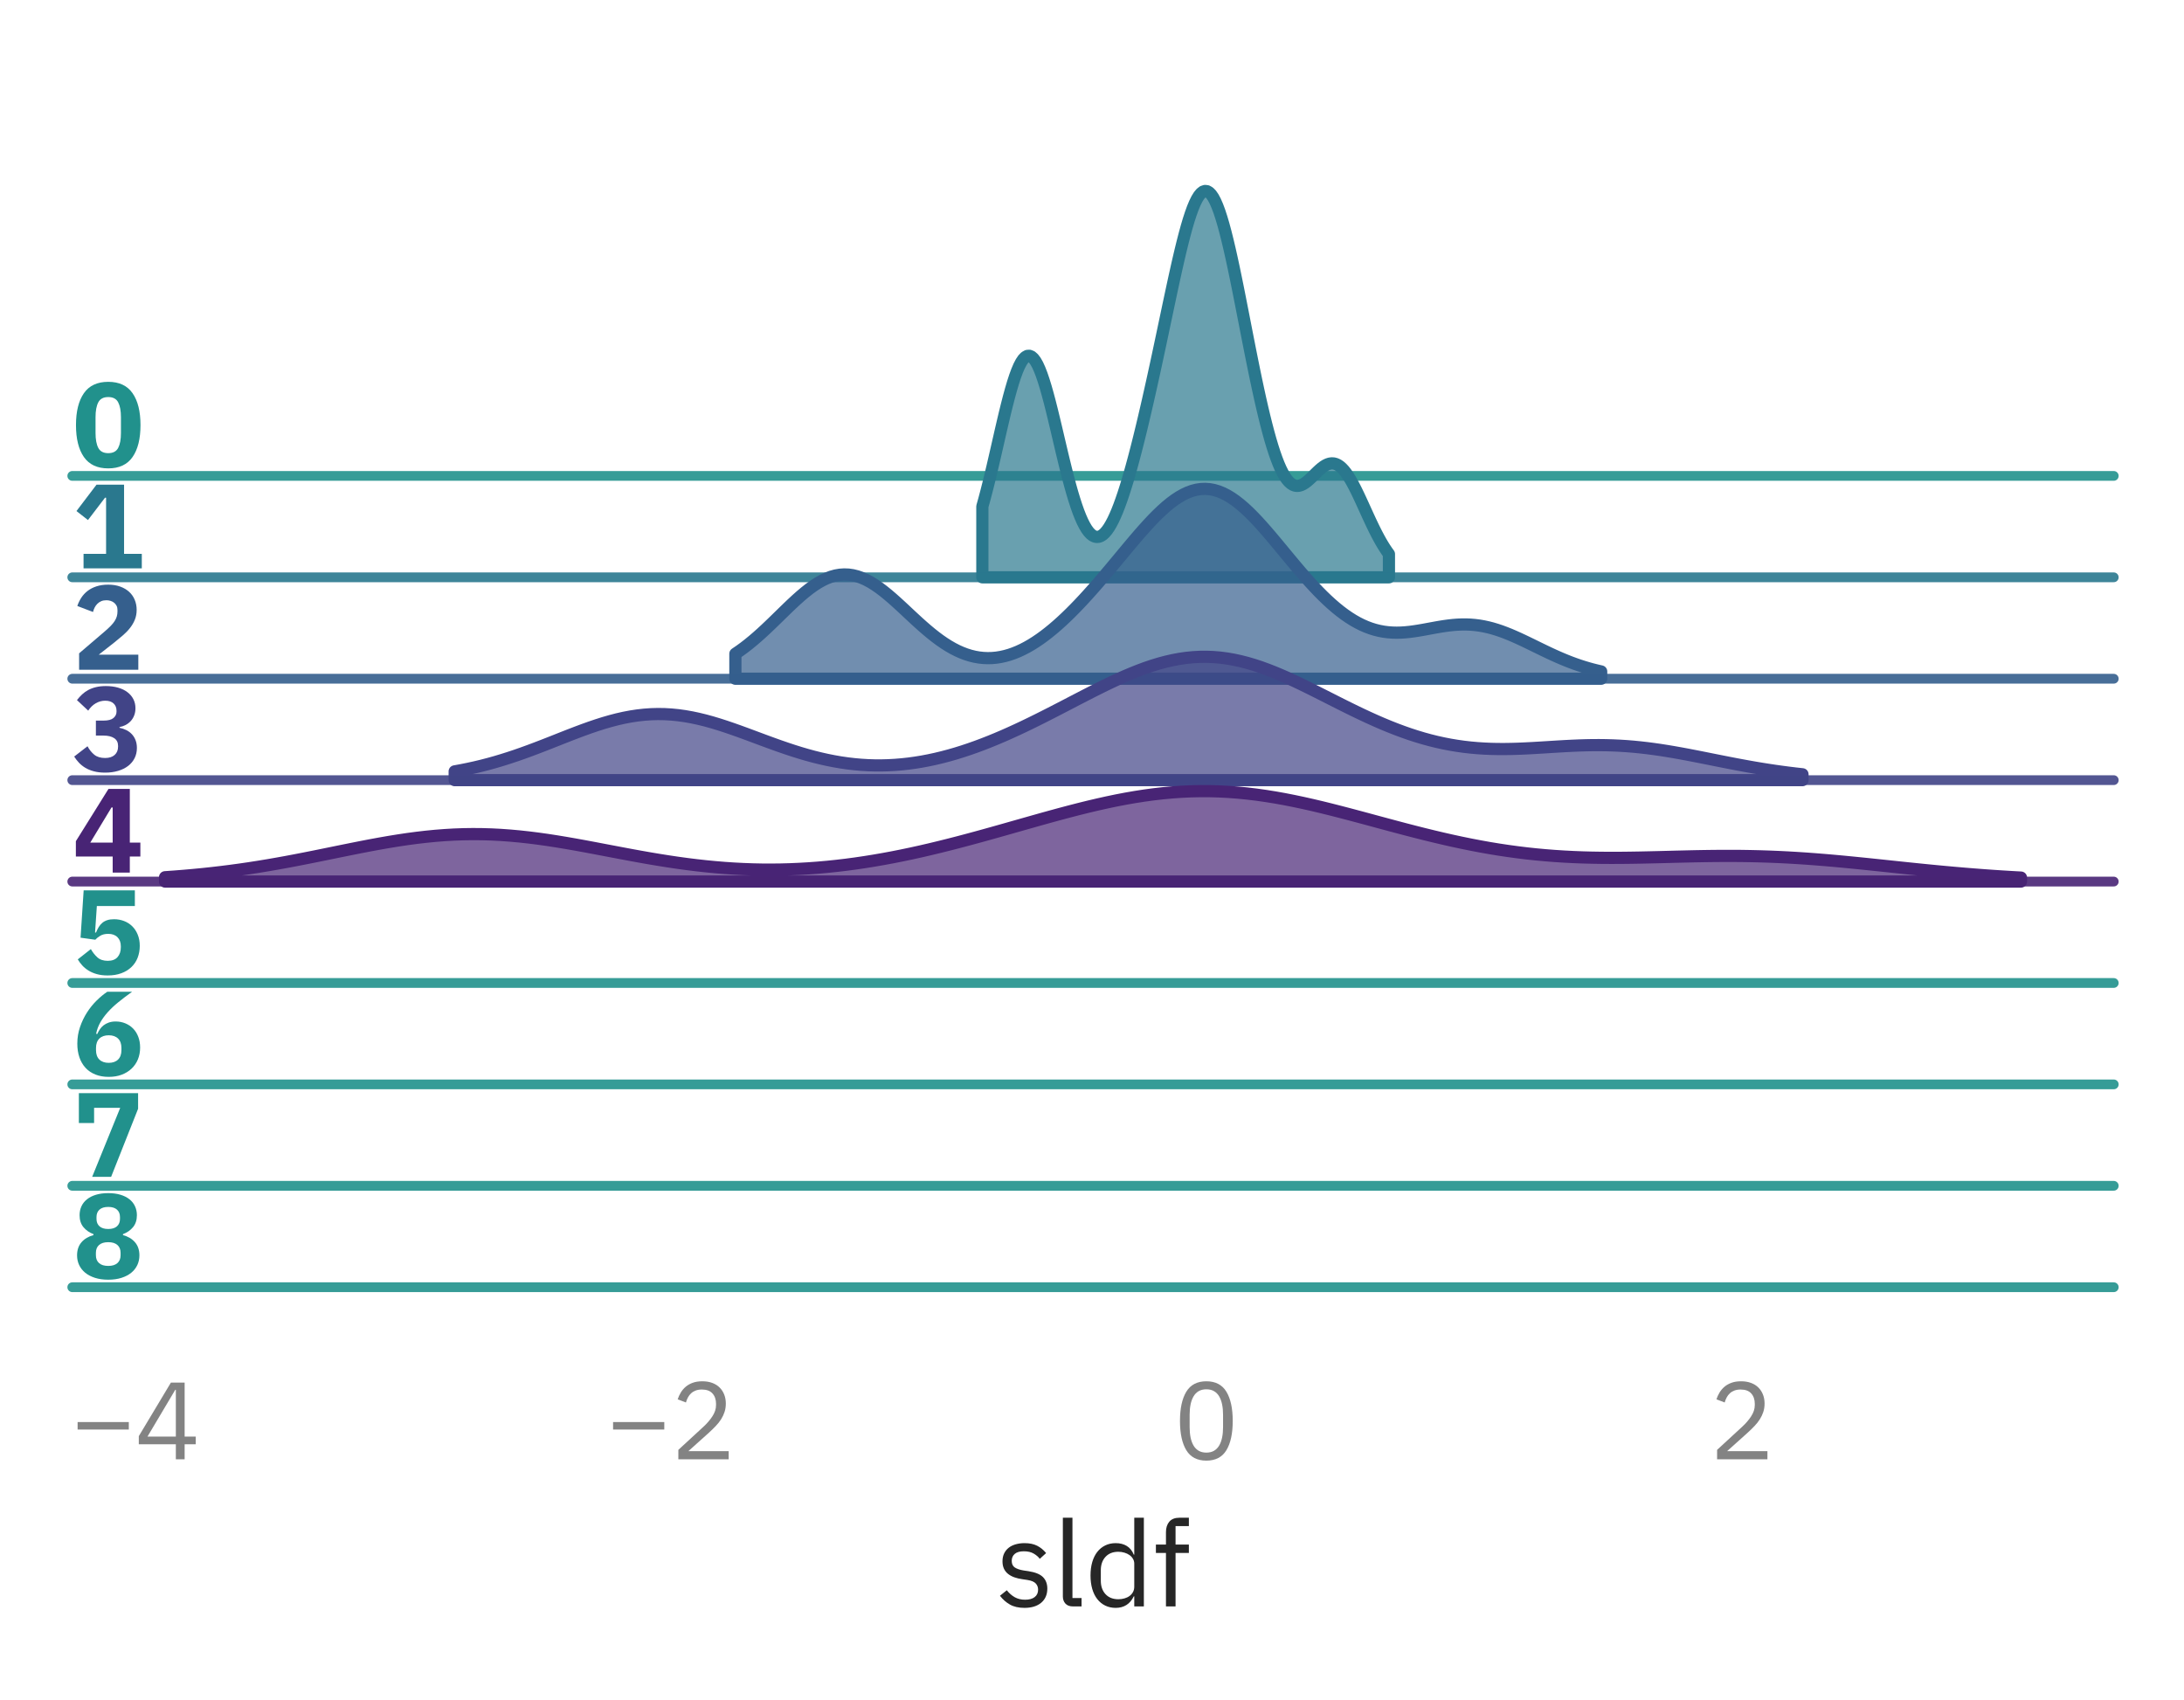 <?xml version="1.0" encoding="utf-8" standalone="no"?>
<!DOCTYPE svg PUBLIC "-//W3C//DTD SVG 1.1//EN"
  "http://www.w3.org/Graphics/SVG/1.1/DTD/svg11.dtd">
<svg xmlns:xlink="http://www.w3.org/1999/xlink" width="223.858pt" height="174.26pt" viewBox="0 0 223.858 174.26" xmlns="http://www.w3.org/2000/svg" version="1.1">
 <defs>
  <style type="text/css">*{stroke-linejoin: round; stroke-linecap: butt}</style>
 </defs>
 <g id="figure_1">
  <g id="patch_1">
   <path d="M 0 174.26 
L 223.858 174.26 
L 223.858 0 
L 0 0 
L 0 174.26 
z
" style="fill: none"/>
  </g>
  <g id="axes_1">
   <g id="patch_2">
    <path d="M 7.408 48.78 
L 216.658 48.78 
L 216.658 7.2 
L 7.408 7.2 
L 7.408 48.78 
z
" style="fill: none"/>
   </g>
   <g id="matplotlib.axis_1">
    <g id="xtick_1"/>
    <g id="xtick_2"/>
    <g id="xtick_3"/>
    <g id="xtick_4"/>
   </g>
   <g id="matplotlib.axis_2"/>
   <g id="line2d_1">
    <path d="M 7.408 48.78 
L 216.658 48.78 
" style="fill: none; stroke: #21918c; stroke-opacity: 0.9; stroke-linecap: round"/>
   </g>
   <g id="text_1">
    <!-- 0 -->
    <g style="fill: #21918c" transform="translate(7.408 47.862) scale(0.12 -0.12)">
     <defs>
      <path id="IBMPlexSans-Bold-30" d="M 1920 -77 
Q 1043 -77 620 531 
Q 198 1139 198 2234 
Q 198 3328 620 3936 
Q 1043 4544 1920 4544 
Q 2797 4544 3219 3936 
Q 3642 3328 3642 2234 
Q 3642 1139 3219 531 
Q 2797 -77 1920 -77 
z
M 1920 736 
Q 2304 736 2451 1017 
Q 2598 1299 2598 1811 
L 2598 2656 
Q 2598 3168 2451 3449 
Q 2304 3731 1920 3731 
Q 1536 3731 1389 3449 
Q 1242 3168 1242 2656 
L 1242 1811 
Q 1242 1299 1389 1017 
Q 1536 736 1920 736 
z
" transform="scale(0.016)"/>
     </defs>
     <use xlink:href="#IBMPlexSans-Bold-30"/>
    </g>
   </g>
  </g>
  <g id="axes_2">
   <g id="patch_3">
    <path d="M 7.408 59.175 
L 216.658 59.175 
L 216.658 17.595 
L 7.408 17.595 
L 7.408 59.175 
z
" style="fill: none"/>
   </g>
   <g id="matplotlib.axis_3">
    <g id="xtick_5"/>
    <g id="xtick_6"/>
    <g id="xtick_7"/>
    <g id="xtick_8"/>
   </g>
   <g id="matplotlib.axis_4"/>
   <g id="FillBetweenPolyCollection_1">
    <defs>
     <path id="m37982acb56" d="M 100.69 -122.346 
L 100.69 -115.085 
L 100.899 -115.085 
L 101.108 -115.085 
L 101.318 -115.085 
L 101.527 -115.085 
L 101.737 -115.085 
L 101.946 -115.085 
L 102.156 -115.085 
L 102.365 -115.085 
L 102.574 -115.085 
L 102.784 -115.085 
L 102.993 -115.085 
L 103.203 -115.085 
L 103.412 -115.085 
L 103.622 -115.085 
L 103.831 -115.085 
L 104.04 -115.085 
L 104.25 -115.085 
L 104.459 -115.085 
L 104.669 -115.085 
L 104.878 -115.085 
L 105.087 -115.085 
L 105.297 -115.085 
L 105.506 -115.085 
L 105.716 -115.085 
L 105.925 -115.085 
L 106.135 -115.085 
L 106.344 -115.085 
L 106.553 -115.085 
L 106.763 -115.085 
L 106.972 -115.085 
L 107.182 -115.085 
L 107.391 -115.085 
L 107.601 -115.085 
L 107.81 -115.085 
L 108.019 -115.085 
L 108.229 -115.085 
L 108.438 -115.085 
L 108.648 -115.085 
L 108.857 -115.085 
L 109.067 -115.085 
L 109.276 -115.085 
L 109.485 -115.085 
L 109.695 -115.085 
L 109.904 -115.085 
L 110.114 -115.085 
L 110.323 -115.085 
L 110.532 -115.085 
L 110.742 -115.085 
L 110.951 -115.085 
L 111.161 -115.085 
L 111.37 -115.085 
L 111.58 -115.085 
L 111.789 -115.085 
L 111.998 -115.085 
L 112.208 -115.085 
L 112.417 -115.085 
L 112.627 -115.085 
L 112.836 -115.085 
L 113.046 -115.085 
L 113.255 -115.085 
L 113.464 -115.085 
L 113.674 -115.085 
L 113.883 -115.085 
L 114.093 -115.085 
L 114.302 -115.085 
L 114.512 -115.085 
L 114.721 -115.085 
L 114.93 -115.085 
L 115.14 -115.085 
L 115.349 -115.085 
L 115.559 -115.085 
L 115.768 -115.085 
L 115.978 -115.085 
L 116.187 -115.085 
L 116.396 -115.085 
L 116.606 -115.085 
L 116.815 -115.085 
L 117.025 -115.085 
L 117.234 -115.085 
L 117.443 -115.085 
L 117.653 -115.085 
L 117.862 -115.085 
L 118.072 -115.085 
L 118.281 -115.085 
L 118.491 -115.085 
L 118.7 -115.085 
L 118.909 -115.085 
L 119.119 -115.085 
L 119.328 -115.085 
L 119.538 -115.085 
L 119.747 -115.085 
L 119.957 -115.085 
L 120.166 -115.085 
L 120.375 -115.085 
L 120.585 -115.085 
L 120.794 -115.085 
L 121.004 -115.085 
L 121.213 -115.085 
L 121.423 -115.085 
L 121.632 -115.085 
L 121.841 -115.085 
L 122.051 -115.085 
L 122.26 -115.085 
L 122.47 -115.085 
L 122.679 -115.085 
L 122.889 -115.085 
L 123.098 -115.085 
L 123.307 -115.085 
L 123.517 -115.085 
L 123.726 -115.085 
L 123.936 -115.085 
L 124.145 -115.085 
L 124.354 -115.085 
L 124.564 -115.085 
L 124.773 -115.085 
L 124.983 -115.085 
L 125.192 -115.085 
L 125.402 -115.085 
L 125.611 -115.085 
L 125.82 -115.085 
L 126.03 -115.085 
L 126.239 -115.085 
L 126.449 -115.085 
L 126.658 -115.085 
L 126.868 -115.085 
L 127.077 -115.085 
L 127.286 -115.085 
L 127.496 -115.085 
L 127.705 -115.085 
L 127.915 -115.085 
L 128.124 -115.085 
L 128.334 -115.085 
L 128.543 -115.085 
L 128.752 -115.085 
L 128.962 -115.085 
L 129.171 -115.085 
L 129.381 -115.085 
L 129.59 -115.085 
L 129.8 -115.085 
L 130.009 -115.085 
L 130.218 -115.085 
L 130.428 -115.085 
L 130.637 -115.085 
L 130.847 -115.085 
L 131.056 -115.085 
L 131.265 -115.085 
L 131.475 -115.085 
L 131.684 -115.085 
L 131.894 -115.085 
L 132.103 -115.085 
L 132.313 -115.085 
L 132.522 -115.085 
L 132.731 -115.085 
L 132.941 -115.085 
L 133.15 -115.085 
L 133.36 -115.085 
L 133.569 -115.085 
L 133.779 -115.085 
L 133.988 -115.085 
L 134.197 -115.085 
L 134.407 -115.085 
L 134.616 -115.085 
L 134.826 -115.085 
L 135.035 -115.085 
L 135.245 -115.085 
L 135.454 -115.085 
L 135.663 -115.085 
L 135.873 -115.085 
L 136.082 -115.085 
L 136.292 -115.085 
L 136.501 -115.085 
L 136.71 -115.085 
L 136.92 -115.085 
L 137.129 -115.085 
L 137.339 -115.085 
L 137.548 -115.085 
L 137.758 -115.085 
L 137.967 -115.085 
L 138.176 -115.085 
L 138.386 -115.085 
L 138.595 -115.085 
L 138.805 -115.085 
L 139.014 -115.085 
L 139.224 -115.085 
L 139.433 -115.085 
L 139.642 -115.085 
L 139.852 -115.085 
L 140.061 -115.085 
L 140.271 -115.085 
L 140.48 -115.085 
L 140.69 -115.085 
L 140.899 -115.085 
L 141.108 -115.085 
L 141.318 -115.085 
L 141.527 -115.085 
L 141.737 -115.085 
L 141.946 -115.085 
L 142.156 -115.085 
L 142.365 -115.085 
L 142.365 -117.469 
L 142.365 -117.469 
L 142.156 -117.759 
L 141.946 -118.072 
L 141.737 -118.406 
L 141.527 -118.763 
L 141.318 -119.14 
L 141.108 -119.536 
L 140.899 -119.95 
L 140.69 -120.378 
L 140.48 -120.82 
L 140.271 -121.272 
L 140.061 -121.73 
L 139.852 -122.191 
L 139.642 -122.651 
L 139.433 -123.106 
L 139.224 -123.552 
L 139.014 -123.984 
L 138.805 -124.398 
L 138.595 -124.789 
L 138.386 -125.155 
L 138.176 -125.489 
L 137.967 -125.79 
L 137.758 -126.054 
L 137.548 -126.279 
L 137.339 -126.462 
L 137.129 -126.603 
L 136.92 -126.7 
L 136.71 -126.755 
L 136.501 -126.767 
L 136.292 -126.74 
L 136.082 -126.674 
L 135.873 -126.574 
L 135.663 -126.443 
L 135.454 -126.286 
L 135.245 -126.107 
L 135.035 -125.913 
L 134.826 -125.71 
L 134.616 -125.502 
L 134.407 -125.297 
L 134.197 -125.101 
L 133.988 -124.921 
L 133.779 -124.762 
L 133.569 -124.631 
L 133.36 -124.532 
L 133.15 -124.472 
L 132.941 -124.454 
L 132.731 -124.483 
L 132.522 -124.563 
L 132.313 -124.697 
L 132.103 -124.886 
L 131.894 -125.132 
L 131.684 -125.437 
L 131.475 -125.801 
L 131.265 -126.225 
L 131.056 -126.706 
L 130.847 -127.245 
L 130.637 -127.84 
L 130.428 -128.489 
L 130.218 -129.19 
L 130.009 -129.941 
L 129.8 -130.738 
L 129.59 -131.579 
L 129.381 -132.46 
L 129.171 -133.379 
L 128.962 -134.332 
L 128.752 -135.314 
L 128.543 -136.323 
L 128.334 -137.354 
L 128.124 -138.402 
L 127.915 -139.464 
L 127.705 -140.534 
L 127.496 -141.608 
L 127.286 -142.68 
L 127.077 -143.745 
L 126.868 -144.796 
L 126.658 -145.827 
L 126.449 -146.833 
L 126.239 -147.806 
L 126.03 -148.739 
L 125.82 -149.627 
L 125.611 -150.462 
L 125.402 -151.238 
L 125.192 -151.949 
L 124.983 -152.588 
L 124.773 -153.15 
L 124.564 -153.63 
L 124.354 -154.025 
L 124.145 -154.329 
L 123.936 -154.542 
L 123.726 -154.661 
L 123.517 -154.685 
L 123.307 -154.615 
L 123.098 -154.452 
L 122.889 -154.199 
L 122.679 -153.857 
L 122.47 -153.432 
L 122.26 -152.928 
L 122.051 -152.35 
L 121.841 -151.704 
L 121.632 -150.996 
L 121.423 -150.232 
L 121.213 -149.419 
L 121.004 -148.564 
L 120.794 -147.673 
L 120.585 -146.751 
L 120.375 -145.806 
L 120.166 -144.842 
L 119.957 -143.865 
L 119.747 -142.878 
L 119.538 -141.886 
L 119.328 -140.893 
L 119.119 -139.901 
L 118.909 -138.913 
L 118.7 -137.931 
L 118.491 -136.957 
L 118.281 -135.994 
L 118.072 -135.041 
L 117.862 -134.101 
L 117.653 -133.174 
L 117.443 -132.262 
L 117.234 -131.366 
L 117.025 -130.488 
L 116.815 -129.627 
L 116.606 -128.787 
L 116.396 -127.968 
L 116.187 -127.172 
L 115.978 -126.402 
L 115.768 -125.658 
L 115.559 -124.944 
L 115.349 -124.261 
L 115.14 -123.611 
L 114.93 -122.998 
L 114.721 -122.422 
L 114.512 -121.887 
L 114.302 -121.395 
L 114.093 -120.947 
L 113.883 -120.547 
L 113.674 -120.195 
L 113.464 -119.895 
L 113.255 -119.648 
L 113.046 -119.455 
L 112.836 -119.319 
L 112.627 -119.24 
L 112.417 -119.221 
L 112.208 -119.263 
L 111.998 -119.365 
L 111.789 -119.53 
L 111.58 -119.757 
L 111.37 -120.047 
L 111.161 -120.4 
L 110.951 -120.814 
L 110.742 -121.289 
L 110.532 -121.824 
L 110.323 -122.415 
L 110.114 -123.06 
L 109.904 -123.755 
L 109.695 -124.497 
L 109.485 -125.281 
L 109.276 -126.1 
L 109.067 -126.949 
L 108.857 -127.82 
L 108.648 -128.706 
L 108.438 -129.599 
L 108.229 -130.489 
L 108.019 -131.368 
L 107.81 -132.227 
L 107.601 -133.055 
L 107.391 -133.843 
L 107.182 -134.583 
L 106.972 -135.264 
L 106.763 -135.879 
L 106.553 -136.419 
L 106.344 -136.878 
L 106.135 -137.249 
L 105.925 -137.527 
L 105.716 -137.71 
L 105.506 -137.793 
L 105.297 -137.777 
L 105.087 -137.66 
L 104.878 -137.445 
L 104.669 -137.134 
L 104.459 -136.732 
L 104.25 -136.242 
L 104.04 -135.672 
L 103.831 -135.029 
L 103.622 -134.32 
L 103.412 -133.554 
L 103.203 -132.74 
L 102.993 -131.887 
L 102.784 -131.004 
L 102.574 -130.101 
L 102.365 -129.185 
L 102.156 -128.267 
L 101.946 -127.354 
L 101.737 -126.453 
L 101.527 -125.571 
L 101.318 -124.715 
L 101.108 -123.889 
L 100.899 -123.098 
L 100.69 -122.346 
z
" style="stroke: #2a788e; stroke-width: 1.25"/>
    </defs>
    <g>
     <use xlink:href="#m37982acb56" x="0" y="174.26" style="fill: #2a788e; fill-opacity: 0.7; stroke: #2a788e; stroke-width: 1.25"/>
    </g>
   </g>
   <g id="line2d_2">
    <path d="M 7.408 59.175 
L 216.658 59.175 
" style="fill: none; stroke: #2a788e; stroke-opacity: 0.9; stroke-linecap: round"/>
   </g>
   <g id="text_2">
    <!-- 1 -->
    <g style="fill: #2a788e" transform="translate(7.408 58.257) scale(0.12 -0.12)">
     <defs>
      <path id="IBMPlexSans-Bold-31" d="M 602 0 
L 602 774 
L 1805 774 
L 1805 3770 
L 1747 3770 
L 838 2579 
L 224 3059 
L 1293 4467 
L 2765 4467 
L 2765 774 
L 3712 774 
L 3712 0 
L 602 0 
z
" transform="scale(0.016)"/>
     </defs>
     <use xlink:href="#IBMPlexSans-Bold-31"/>
    </g>
   </g>
  </g>
  <g id="axes_3">
   <g id="patch_4">
    <path d="M 7.408 69.57 
L 216.658 69.57 
L 216.658 27.99 
L 7.408 27.99 
L 7.408 69.57 
z
" style="fill: none"/>
   </g>
   <g id="matplotlib.axis_5">
    <g id="xtick_9"/>
    <g id="xtick_10"/>
    <g id="xtick_11"/>
    <g id="xtick_12"/>
   </g>
   <g id="matplotlib.axis_6"/>
   <g id="FillBetweenPolyCollection_2">
    <defs>
     <path id="mbaa573dc39" d="M 75.376 -107.25 
L 75.376 -104.69 
L 75.822 -104.69 
L 76.267 -104.69 
L 76.713 -104.69 
L 77.159 -104.69 
L 77.605 -104.69 
L 78.051 -104.69 
L 78.497 -104.69 
L 78.943 -104.69 
L 79.389 -104.69 
L 79.835 -104.69 
L 80.281 -104.69 
L 80.727 -104.69 
L 81.173 -104.69 
L 81.619 -104.69 
L 82.065 -104.69 
L 82.511 -104.69 
L 82.957 -104.69 
L 83.403 -104.69 
L 83.849 -104.69 
L 84.295 -104.69 
L 84.74 -104.69 
L 85.186 -104.69 
L 85.632 -104.69 
L 86.078 -104.69 
L 86.524 -104.69 
L 86.97 -104.69 
L 87.416 -104.69 
L 87.862 -104.69 
L 88.308 -104.69 
L 88.754 -104.69 
L 89.2 -104.69 
L 89.646 -104.69 
L 90.092 -104.69 
L 90.538 -104.69 
L 90.984 -104.69 
L 91.43 -104.69 
L 91.876 -104.69 
L 92.322 -104.69 
L 92.768 -104.69 
L 93.213 -104.69 
L 93.659 -104.69 
L 94.105 -104.69 
L 94.551 -104.69 
L 94.997 -104.69 
L 95.443 -104.69 
L 95.889 -104.69 
L 96.335 -104.69 
L 96.781 -104.69 
L 97.227 -104.69 
L 97.673 -104.69 
L 98.119 -104.69 
L 98.565 -104.69 
L 99.011 -104.69 
L 99.457 -104.69 
L 99.903 -104.69 
L 100.349 -104.69 
L 100.795 -104.69 
L 101.24 -104.69 
L 101.686 -104.69 
L 102.132 -104.69 
L 102.578 -104.69 
L 103.024 -104.69 
L 103.47 -104.69 
L 103.916 -104.69 
L 104.362 -104.69 
L 104.808 -104.69 
L 105.254 -104.69 
L 105.7 -104.69 
L 106.146 -104.69 
L 106.592 -104.69 
L 107.038 -104.69 
L 107.484 -104.69 
L 107.93 -104.69 
L 108.376 -104.69 
L 108.822 -104.69 
L 109.268 -104.69 
L 109.713 -104.69 
L 110.159 -104.69 
L 110.605 -104.69 
L 111.051 -104.69 
L 111.497 -104.69 
L 111.943 -104.69 
L 112.389 -104.69 
L 112.835 -104.69 
L 113.281 -104.69 
L 113.727 -104.69 
L 114.173 -104.69 
L 114.619 -104.69 
L 115.065 -104.69 
L 115.511 -104.69 
L 115.957 -104.69 
L 116.403 -104.69 
L 116.849 -104.69 
L 117.295 -104.69 
L 117.741 -104.69 
L 118.186 -104.69 
L 118.632 -104.69 
L 119.078 -104.69 
L 119.524 -104.69 
L 119.97 -104.69 
L 120.416 -104.69 
L 120.862 -104.69 
L 121.308 -104.69 
L 121.754 -104.69 
L 122.2 -104.69 
L 122.646 -104.69 
L 123.092 -104.69 
L 123.538 -104.69 
L 123.984 -104.69 
L 124.43 -104.69 
L 124.876 -104.69 
L 125.322 -104.69 
L 125.768 -104.69 
L 126.214 -104.69 
L 126.659 -104.69 
L 127.105 -104.69 
L 127.551 -104.69 
L 127.997 -104.69 
L 128.443 -104.69 
L 128.889 -104.69 
L 129.335 -104.69 
L 129.781 -104.69 
L 130.227 -104.69 
L 130.673 -104.69 
L 131.119 -104.69 
L 131.565 -104.69 
L 132.011 -104.69 
L 132.457 -104.69 
L 132.903 -104.69 
L 133.349 -104.69 
L 133.795 -104.69 
L 134.241 -104.69 
L 134.687 -104.69 
L 135.132 -104.69 
L 135.578 -104.69 
L 136.024 -104.69 
L 136.47 -104.69 
L 136.916 -104.69 
L 137.362 -104.69 
L 137.808 -104.69 
L 138.254 -104.69 
L 138.7 -104.69 
L 139.146 -104.69 
L 139.592 -104.69 
L 140.038 -104.69 
L 140.484 -104.69 
L 140.93 -104.69 
L 141.376 -104.69 
L 141.822 -104.69 
L 142.268 -104.69 
L 142.714 -104.69 
L 143.16 -104.69 
L 143.605 -104.69 
L 144.051 -104.69 
L 144.497 -104.69 
L 144.943 -104.69 
L 145.389 -104.69 
L 145.835 -104.69 
L 146.281 -104.69 
L 146.727 -104.69 
L 147.173 -104.69 
L 147.619 -104.69 
L 148.065 -104.69 
L 148.511 -104.69 
L 148.957 -104.69 
L 149.403 -104.69 
L 149.849 -104.69 
L 150.295 -104.69 
L 150.741 -104.69 
L 151.187 -104.69 
L 151.632 -104.69 
L 152.078 -104.69 
L 152.524 -104.69 
L 152.97 -104.69 
L 153.416 -104.69 
L 153.862 -104.69 
L 154.308 -104.69 
L 154.754 -104.69 
L 155.2 -104.69 
L 155.646 -104.69 
L 156.092 -104.69 
L 156.538 -104.69 
L 156.984 -104.69 
L 157.43 -104.69 
L 157.876 -104.69 
L 158.322 -104.69 
L 158.768 -104.69 
L 159.214 -104.69 
L 159.66 -104.69 
L 160.105 -104.69 
L 160.551 -104.69 
L 160.997 -104.69 
L 161.443 -104.69 
L 161.889 -104.69 
L 162.335 -104.69 
L 162.781 -104.69 
L 163.227 -104.69 
L 163.673 -104.69 
L 164.119 -104.69 
L 164.119 -105.436 
L 164.119 -105.436 
L 163.673 -105.539 
L 163.227 -105.651 
L 162.781 -105.774 
L 162.335 -105.908 
L 161.889 -106.051 
L 161.443 -106.206 
L 160.997 -106.37 
L 160.551 -106.545 
L 160.105 -106.729 
L 159.66 -106.921 
L 159.214 -107.121 
L 158.768 -107.328 
L 158.322 -107.54 
L 157.876 -107.756 
L 157.43 -107.974 
L 156.984 -108.192 
L 156.538 -108.409 
L 156.092 -108.622 
L 155.646 -108.829 
L 155.2 -109.029 
L 154.754 -109.22 
L 154.308 -109.398 
L 153.862 -109.564 
L 153.416 -109.714 
L 152.97 -109.848 
L 152.524 -109.963 
L 152.078 -110.06 
L 151.632 -110.138 
L 151.187 -110.195 
L 150.741 -110.233 
L 150.295 -110.252 
L 149.849 -110.251 
L 149.403 -110.233 
L 148.957 -110.2 
L 148.511 -110.151 
L 148.065 -110.091 
L 147.619 -110.021 
L 147.173 -109.944 
L 146.727 -109.862 
L 146.281 -109.78 
L 145.835 -109.698 
L 145.389 -109.622 
L 144.943 -109.553 
L 144.497 -109.494 
L 144.051 -109.449 
L 143.605 -109.42 
L 143.16 -109.41 
L 142.714 -109.421 
L 142.268 -109.454 
L 141.822 -109.512 
L 141.376 -109.596 
L 140.93 -109.707 
L 140.484 -109.846 
L 140.038 -110.013 
L 139.592 -110.209 
L 139.146 -110.434 
L 138.7 -110.687 
L 138.254 -110.969 
L 137.808 -111.277 
L 137.362 -111.612 
L 136.916 -111.973 
L 136.47 -112.358 
L 136.024 -112.766 
L 135.578 -113.196 
L 135.132 -113.646 
L 134.687 -114.115 
L 134.241 -114.6 
L 133.795 -115.1 
L 133.349 -115.612 
L 132.903 -116.135 
L 132.457 -116.667 
L 132.011 -117.203 
L 131.565 -117.743 
L 131.119 -118.282 
L 130.673 -118.818 
L 130.227 -119.348 
L 129.781 -119.867 
L 129.335 -120.373 
L 128.889 -120.862 
L 128.443 -121.331 
L 127.997 -121.774 
L 127.551 -122.19 
L 127.105 -122.573 
L 126.659 -122.922 
L 126.214 -123.232 
L 125.768 -123.501 
L 125.322 -123.726 
L 124.876 -123.905 
L 124.43 -124.036 
L 123.984 -124.119 
L 123.538 -124.152 
L 123.092 -124.135 
L 122.646 -124.068 
L 122.2 -123.953 
L 121.754 -123.79 
L 121.308 -123.581 
L 120.862 -123.329 
L 120.416 -123.037 
L 119.97 -122.706 
L 119.524 -122.34 
L 119.078 -121.942 
L 118.632 -121.516 
L 118.186 -121.065 
L 117.741 -120.593 
L 117.295 -120.102 
L 116.849 -119.597 
L 116.403 -119.08 
L 115.957 -118.554 
L 115.511 -118.021 
L 115.065 -117.485 
L 114.619 -116.948 
L 114.173 -116.412 
L 113.727 -115.878 
L 113.281 -115.349 
L 112.835 -114.825 
L 112.389 -114.309 
L 111.943 -113.801 
L 111.497 -113.303 
L 111.051 -112.816 
L 110.605 -112.34 
L 110.159 -111.878 
L 109.713 -111.429 
L 109.268 -110.996 
L 108.822 -110.578 
L 108.376 -110.177 
L 107.93 -109.794 
L 107.484 -109.43 
L 107.038 -109.085 
L 106.592 -108.761 
L 106.146 -108.459 
L 105.7 -108.179 
L 105.254 -107.923 
L 104.808 -107.691 
L 104.362 -107.484 
L 103.916 -107.303 
L 103.47 -107.148 
L 103.024 -107.022 
L 102.578 -106.923 
L 102.132 -106.852 
L 101.686 -106.811 
L 101.24 -106.8 
L 100.795 -106.818 
L 100.349 -106.867 
L 99.903 -106.946 
L 99.457 -107.055 
L 99.011 -107.195 
L 98.565 -107.365 
L 98.119 -107.564 
L 97.673 -107.792 
L 97.227 -108.048 
L 96.781 -108.331 
L 96.335 -108.638 
L 95.889 -108.97 
L 95.443 -109.322 
L 94.997 -109.694 
L 94.551 -110.081 
L 94.105 -110.481 
L 93.659 -110.891 
L 93.213 -111.306 
L 92.768 -111.724 
L 92.322 -112.138 
L 91.876 -112.546 
L 91.43 -112.943 
L 90.984 -113.323 
L 90.538 -113.684 
L 90.092 -114.019 
L 89.646 -114.326 
L 89.2 -114.6 
L 88.754 -114.837 
L 88.308 -115.034 
L 87.862 -115.189 
L 87.416 -115.3 
L 86.97 -115.364 
L 86.524 -115.38 
L 86.078 -115.35 
L 85.632 -115.272 
L 85.186 -115.147 
L 84.74 -114.978 
L 84.295 -114.766 
L 83.849 -114.514 
L 83.403 -114.225 
L 82.957 -113.903 
L 82.511 -113.551 
L 82.065 -113.175 
L 81.619 -112.778 
L 81.173 -112.364 
L 80.727 -111.938 
L 80.281 -111.505 
L 79.835 -111.069 
L 79.389 -110.634 
L 78.943 -110.203 
L 78.497 -109.779 
L 78.051 -109.367 
L 77.605 -108.969 
L 77.159 -108.587 
L 76.713 -108.222 
L 76.267 -107.877 
L 75.822 -107.553 
L 75.376 -107.25 
z
" style="stroke: #355f8d; stroke-width: 1.25"/>
    </defs>
    <g>
     <use xlink:href="#mbaa573dc39" x="0" y="174.26" style="fill: #355f8d; fill-opacity: 0.7; stroke: #355f8d; stroke-width: 1.25"/>
    </g>
   </g>
   <g id="line2d_3">
    <path d="M 7.408 69.57 
L 216.658 69.57 
" style="fill: none; stroke: #355f8d; stroke-opacity: 0.9; stroke-linecap: round"/>
   </g>
   <g id="text_3">
    <!-- 2 -->
    <g style="fill: #355f8d" transform="translate(7.408 68.652) scale(0.12 -0.12)">
     <defs>
      <path id="IBMPlexSans-Bold-32" d="M 3526 0 
L 365 0 
L 365 877 
L 1741 2054 
Q 1926 2214 2054 2345 
Q 2182 2477 2262 2601 
Q 2342 2726 2377 2848 
Q 2413 2970 2413 3110 
L 2413 3200 
Q 2413 3328 2361 3424 
Q 2310 3520 2227 3584 
Q 2144 3648 2038 3680 
Q 1933 3712 1824 3712 
Q 1664 3712 1545 3661 
Q 1427 3610 1340 3523 
Q 1254 3437 1196 3325 
Q 1139 3213 1107 3085 
L 269 3405 
Q 346 3635 480 3843 
Q 614 4051 816 4208 
Q 1018 4365 1293 4454 
Q 1568 4544 1914 4544 
Q 2278 4544 2560 4441 
Q 2842 4339 3037 4160 
Q 3232 3981 3334 3734 
Q 3437 3488 3437 3200 
Q 3437 2912 3341 2675 
Q 3245 2438 3081 2230 
Q 2918 2022 2700 1836 
Q 2483 1651 2246 1459 
L 1414 806 
L 3526 806 
L 3526 0 
z
" transform="scale(0.016)"/>
     </defs>
     <use xlink:href="#IBMPlexSans-Bold-32"/>
    </g>
   </g>
  </g>
  <g id="axes_4">
   <g id="patch_5">
    <path d="M 7.408 79.965 
L 216.658 79.965 
L 216.658 38.385 
L 7.408 38.385 
L 7.408 79.965 
z
" style="fill: none"/>
   </g>
   <g id="matplotlib.axis_7">
    <g id="xtick_13"/>
    <g id="xtick_14"/>
    <g id="xtick_15"/>
    <g id="xtick_16"/>
   </g>
   <g id="matplotlib.axis_8"/>
   <g id="FillBetweenPolyCollection_3">
    <defs>
     <path id="m7a23760d44" d="M 46.605 -95.193 
L 46.605 -94.295 
L 47.299 -94.295 
L 47.993 -94.295 
L 48.688 -94.295 
L 49.382 -94.295 
L 50.076 -94.295 
L 50.77 -94.295 
L 51.464 -94.295 
L 52.159 -94.295 
L 52.853 -94.295 
L 53.547 -94.295 
L 54.241 -94.295 
L 54.935 -94.295 
L 55.63 -94.295 
L 56.324 -94.295 
L 57.018 -94.295 
L 57.712 -94.295 
L 58.406 -94.295 
L 59.101 -94.295 
L 59.795 -94.295 
L 60.489 -94.295 
L 61.183 -94.295 
L 61.878 -94.295 
L 62.572 -94.295 
L 63.266 -94.295 
L 63.96 -94.295 
L 64.654 -94.295 
L 65.349 -94.295 
L 66.043 -94.295 
L 66.737 -94.295 
L 67.431 -94.295 
L 68.125 -94.295 
L 68.82 -94.295 
L 69.514 -94.295 
L 70.208 -94.295 
L 70.902 -94.295 
L 71.596 -94.295 
L 72.291 -94.295 
L 72.985 -94.295 
L 73.679 -94.295 
L 74.373 -94.295 
L 75.067 -94.295 
L 75.762 -94.295 
L 76.456 -94.295 
L 77.15 -94.295 
L 77.844 -94.295 
L 78.538 -94.295 
L 79.233 -94.295 
L 79.927 -94.295 
L 80.621 -94.295 
L 81.315 -94.295 
L 82.01 -94.295 
L 82.704 -94.295 
L 83.398 -94.295 
L 84.092 -94.295 
L 84.786 -94.295 
L 85.481 -94.295 
L 86.175 -94.295 
L 86.869 -94.295 
L 87.563 -94.295 
L 88.257 -94.295 
L 88.952 -94.295 
L 89.646 -94.295 
L 90.34 -94.295 
L 91.034 -94.295 
L 91.728 -94.295 
L 92.423 -94.295 
L 93.117 -94.295 
L 93.811 -94.295 
L 94.505 -94.295 
L 95.199 -94.295 
L 95.894 -94.295 
L 96.588 -94.295 
L 97.282 -94.295 
L 97.976 -94.295 
L 98.671 -94.295 
L 99.365 -94.295 
L 100.059 -94.295 
L 100.753 -94.295 
L 101.447 -94.295 
L 102.142 -94.295 
L 102.836 -94.295 
L 103.53 -94.295 
L 104.224 -94.295 
L 104.918 -94.295 
L 105.613 -94.295 
L 106.307 -94.295 
L 107.001 -94.295 
L 107.695 -94.295 
L 108.389 -94.295 
L 109.084 -94.295 
L 109.778 -94.295 
L 110.472 -94.295 
L 111.166 -94.295 
L 111.86 -94.295 
L 112.555 -94.295 
L 113.249 -94.295 
L 113.943 -94.295 
L 114.637 -94.295 
L 115.332 -94.295 
L 116.026 -94.295 
L 116.72 -94.295 
L 117.414 -94.295 
L 118.108 -94.295 
L 118.803 -94.295 
L 119.497 -94.295 
L 120.191 -94.295 
L 120.885 -94.295 
L 121.579 -94.295 
L 122.274 -94.295 
L 122.968 -94.295 
L 123.662 -94.295 
L 124.356 -94.295 
L 125.05 -94.295 
L 125.745 -94.295 
L 126.439 -94.295 
L 127.133 -94.295 
L 127.827 -94.295 
L 128.521 -94.295 
L 129.216 -94.295 
L 129.91 -94.295 
L 130.604 -94.295 
L 131.298 -94.295 
L 131.992 -94.295 
L 132.687 -94.295 
L 133.381 -94.295 
L 134.075 -94.295 
L 134.769 -94.295 
L 135.464 -94.295 
L 136.158 -94.295 
L 136.852 -94.295 
L 137.546 -94.295 
L 138.24 -94.295 
L 138.935 -94.295 
L 139.629 -94.295 
L 140.323 -94.295 
L 141.017 -94.295 
L 141.711 -94.295 
L 142.406 -94.295 
L 143.1 -94.295 
L 143.794 -94.295 
L 144.488 -94.295 
L 145.182 -94.295 
L 145.877 -94.295 
L 146.571 -94.295 
L 147.265 -94.295 
L 147.959 -94.295 
L 148.653 -94.295 
L 149.348 -94.295 
L 150.042 -94.295 
L 150.736 -94.295 
L 151.43 -94.295 
L 152.125 -94.295 
L 152.819 -94.295 
L 153.513 -94.295 
L 154.207 -94.295 
L 154.901 -94.295 
L 155.596 -94.295 
L 156.29 -94.295 
L 156.984 -94.295 
L 157.678 -94.295 
L 158.372 -94.295 
L 159.067 -94.295 
L 159.761 -94.295 
L 160.455 -94.295 
L 161.149 -94.295 
L 161.843 -94.295 
L 162.538 -94.295 
L 163.232 -94.295 
L 163.926 -94.295 
L 164.62 -94.295 
L 165.314 -94.295 
L 166.009 -94.295 
L 166.703 -94.295 
L 167.397 -94.295 
L 168.091 -94.295 
L 168.786 -94.295 
L 169.48 -94.295 
L 170.174 -94.295 
L 170.868 -94.295 
L 171.562 -94.295 
L 172.257 -94.295 
L 172.951 -94.295 
L 173.645 -94.295 
L 174.339 -94.295 
L 175.033 -94.295 
L 175.728 -94.295 
L 176.422 -94.295 
L 177.116 -94.295 
L 177.81 -94.295 
L 178.504 -94.295 
L 179.199 -94.295 
L 179.893 -94.295 
L 180.587 -94.295 
L 181.281 -94.295 
L 181.975 -94.295 
L 182.67 -94.295 
L 183.364 -94.295 
L 184.058 -94.295 
L 184.752 -94.295 
L 184.752 -94.896 
L 184.752 -94.896 
L 184.058 -94.973 
L 183.364 -95.057 
L 182.67 -95.148 
L 181.975 -95.245 
L 181.281 -95.349 
L 180.587 -95.459 
L 179.893 -95.575 
L 179.199 -95.697 
L 178.504 -95.824 
L 177.81 -95.954 
L 177.116 -96.089 
L 176.422 -96.226 
L 175.728 -96.364 
L 175.033 -96.503 
L 174.339 -96.642 
L 173.645 -96.778 
L 172.951 -96.912 
L 172.257 -97.041 
L 171.562 -97.164 
L 170.868 -97.281 
L 170.174 -97.39 
L 169.48 -97.489 
L 168.786 -97.579 
L 168.091 -97.658 
L 167.397 -97.726 
L 166.703 -97.782 
L 166.009 -97.825 
L 165.314 -97.857 
L 164.62 -97.877 
L 163.926 -97.885 
L 163.232 -97.883 
L 162.538 -97.87 
L 161.843 -97.849 
L 161.149 -97.82 
L 160.455 -97.785 
L 159.761 -97.745 
L 159.067 -97.703 
L 158.372 -97.659 
L 157.678 -97.617 
L 156.984 -97.577 
L 156.29 -97.542 
L 155.596 -97.513 
L 154.901 -97.493 
L 154.207 -97.483 
L 153.513 -97.485 
L 152.819 -97.5 
L 152.125 -97.53 
L 151.43 -97.575 
L 150.736 -97.637 
L 150.042 -97.716 
L 149.348 -97.814 
L 148.653 -97.929 
L 147.959 -98.064 
L 147.265 -98.217 
L 146.571 -98.389 
L 145.877 -98.579 
L 145.182 -98.788 
L 144.488 -99.013 
L 143.794 -99.256 
L 143.1 -99.514 
L 142.406 -99.788 
L 141.711 -100.076 
L 141.017 -100.377 
L 140.323 -100.689 
L 139.629 -101.012 
L 138.935 -101.344 
L 138.24 -101.684 
L 137.546 -102.029 
L 136.852 -102.378 
L 136.158 -102.73 
L 135.464 -103.081 
L 134.769 -103.431 
L 134.075 -103.777 
L 133.381 -104.116 
L 132.687 -104.447 
L 131.992 -104.766 
L 131.298 -105.072 
L 130.604 -105.362 
L 129.91 -105.634 
L 129.216 -105.886 
L 128.521 -106.115 
L 127.827 -106.319 
L 127.133 -106.496 
L 126.439 -106.646 
L 125.745 -106.766 
L 125.05 -106.856 
L 124.356 -106.914 
L 123.662 -106.94 
L 122.968 -106.934 
L 122.274 -106.896 
L 121.579 -106.826 
L 120.885 -106.726 
L 120.191 -106.595 
L 119.497 -106.436 
L 118.803 -106.25 
L 118.108 -106.038 
L 117.414 -105.803 
L 116.72 -105.545 
L 116.026 -105.269 
L 115.332 -104.975 
L 114.637 -104.665 
L 113.943 -104.342 
L 113.249 -104.009 
L 112.555 -103.666 
L 111.86 -103.316 
L 111.166 -102.96 
L 110.472 -102.602 
L 109.778 -102.241 
L 109.084 -101.88 
L 108.389 -101.521 
L 107.695 -101.164 
L 107.001 -100.811 
L 106.307 -100.463 
L 105.613 -100.121 
L 104.918 -99.786 
L 104.224 -99.46 
L 103.53 -99.143 
L 102.836 -98.835 
L 102.142 -98.539 
L 101.447 -98.254 
L 100.753 -97.982 
L 100.059 -97.723 
L 99.365 -97.478 
L 98.671 -97.247 
L 97.976 -97.031 
L 97.282 -96.831 
L 96.588 -96.648 
L 95.894 -96.481 
L 95.199 -96.332 
L 94.505 -96.2 
L 93.811 -96.087 
L 93.117 -95.992 
L 92.423 -95.916 
L 91.728 -95.859 
L 91.034 -95.822 
L 90.34 -95.804 
L 89.646 -95.806 
L 88.952 -95.828 
L 88.257 -95.87 
L 87.563 -95.932 
L 86.869 -96.013 
L 86.175 -96.113 
L 85.481 -96.233 
L 84.786 -96.371 
L 84.092 -96.527 
L 83.398 -96.699 
L 82.704 -96.888 
L 82.01 -97.092 
L 81.315 -97.309 
L 80.621 -97.539 
L 79.927 -97.778 
L 79.233 -98.026 
L 78.538 -98.279 
L 77.844 -98.537 
L 77.15 -98.795 
L 76.456 -99.053 
L 75.762 -99.306 
L 75.067 -99.552 
L 74.373 -99.789 
L 73.679 -100.013 
L 72.985 -100.222 
L 72.291 -100.413 
L 71.596 -100.583 
L 70.902 -100.731 
L 70.208 -100.854 
L 69.514 -100.951 
L 68.82 -101.02 
L 68.125 -101.061 
L 67.431 -101.071 
L 66.737 -101.053 
L 66.043 -101.004 
L 65.349 -100.927 
L 64.654 -100.822 
L 63.96 -100.69 
L 63.266 -100.533 
L 62.572 -100.352 
L 61.878 -100.151 
L 61.183 -99.931 
L 60.489 -99.696 
L 59.795 -99.447 
L 59.101 -99.188 
L 58.406 -98.921 
L 57.712 -98.649 
L 57.018 -98.374 
L 56.324 -98.1 
L 55.63 -97.829 
L 54.935 -97.562 
L 54.241 -97.302 
L 53.547 -97.05 
L 52.853 -96.808 
L 52.159 -96.577 
L 51.464 -96.358 
L 50.77 -96.151 
L 50.076 -95.958 
L 49.382 -95.778 
L 48.688 -95.612 
L 47.993 -95.46 
L 47.299 -95.32 
L 46.605 -95.193 
z
" style="stroke: #414487; stroke-width: 1.25"/>
    </defs>
    <g>
     <use xlink:href="#m7a23760d44" x="0" y="174.26" style="fill: #414487; fill-opacity: 0.7; stroke: #414487; stroke-width: 1.25"/>
    </g>
   </g>
   <g id="line2d_4">
    <path d="M 7.408 79.965 
L 216.658 79.965 
" style="fill: none; stroke: #414487; stroke-opacity: 0.9; stroke-linecap: round"/>
   </g>
   <g id="text_4">
    <!-- 3 -->
    <g style="fill: #414487" transform="translate(7.408 79.047) scale(0.12 -0.12)">
     <defs>
      <path id="IBMPlexSans-Bold-33" d="M 1677 2701 
Q 2035 2701 2198 2838 
Q 2362 2976 2362 3181 
L 2362 3226 
Q 2362 3469 2205 3616 
Q 2048 3763 1760 3763 
Q 1491 3763 1254 3625 
Q 1018 3488 851 3232 
L 250 3795 
Q 378 3962 525 4099 
Q 672 4237 857 4336 
Q 1043 4435 1273 4489 
Q 1504 4544 1792 4544 
Q 2150 4544 2441 4461 
Q 2733 4378 2941 4221 
Q 3149 4064 3261 3846 
Q 3373 3629 3373 3360 
Q 3373 3149 3305 2976 
Q 3238 2803 3120 2675 
Q 3002 2547 2848 2467 
Q 2694 2387 2522 2355 
L 2522 2317 
Q 2720 2278 2889 2192 
Q 3059 2106 3184 1971 
Q 3309 1837 3379 1654 
Q 3450 1472 3450 1242 
Q 3450 941 3328 697 
Q 3206 454 2982 281 
Q 2758 109 2444 16 
Q 2131 -77 1754 -77 
Q 1414 -77 1152 -6 
Q 890 64 694 182 
Q 499 301 355 454 
Q 211 608 102 781 
L 813 1331 
Q 960 1056 1174 880 
Q 1389 704 1754 704 
Q 2080 704 2262 867 
Q 2445 1030 2445 1312 
L 2445 1350 
Q 2445 1626 2237 1763 
Q 2029 1901 1664 1901 
L 1261 1901 
L 1261 2701 
L 1677 2701 
z
" transform="scale(0.016)"/>
     </defs>
     <use xlink:href="#IBMPlexSans-Bold-33"/>
    </g>
   </g>
  </g>
  <g id="axes_5">
   <g id="patch_6">
    <path d="M 7.408 90.36 
L 216.658 90.36 
L 216.658 48.78 
L 7.408 48.78 
L 7.408 90.36 
z
" style="fill: none"/>
   </g>
   <g id="matplotlib.axis_9">
    <g id="xtick_17"/>
    <g id="xtick_18"/>
    <g id="xtick_19"/>
    <g id="xtick_20"/>
   </g>
   <g id="matplotlib.axis_10"/>
   <g id="FillBetweenPolyCollection_4">
    <defs>
     <path id="m371f7827c2" d="M 16.919 -84.343 
L 16.919 -83.9 
L 17.875 -83.9 
L 18.831 -83.9 
L 19.787 -83.9 
L 20.743 -83.9 
L 21.699 -83.9 
L 22.655 -83.9 
L 23.611 -83.9 
L 24.567 -83.9 
L 25.523 -83.9 
L 26.479 -83.9 
L 27.434 -83.9 
L 28.39 -83.9 
L 29.346 -83.9 
L 30.302 -83.9 
L 31.258 -83.9 
L 32.214 -83.9 
L 33.17 -83.9 
L 34.126 -83.9 
L 35.082 -83.9 
L 36.038 -83.9 
L 36.994 -83.9 
L 37.95 -83.9 
L 38.905 -83.9 
L 39.861 -83.9 
L 40.817 -83.9 
L 41.773 -83.9 
L 42.729 -83.9 
L 43.685 -83.9 
L 44.641 -83.9 
L 45.597 -83.9 
L 46.553 -83.9 
L 47.509 -83.9 
L 48.465 -83.9 
L 49.421 -83.9 
L 50.376 -83.9 
L 51.332 -83.9 
L 52.288 -83.9 
L 53.244 -83.9 
L 54.2 -83.9 
L 55.156 -83.9 
L 56.112 -83.9 
L 57.068 -83.9 
L 58.024 -83.9 
L 58.98 -83.9 
L 59.936 -83.9 
L 60.892 -83.9 
L 61.847 -83.9 
L 62.803 -83.9 
L 63.759 -83.9 
L 64.715 -83.9 
L 65.671 -83.9 
L 66.627 -83.9 
L 67.583 -83.9 
L 68.539 -83.9 
L 69.495 -83.9 
L 70.451 -83.9 
L 71.407 -83.9 
L 72.363 -83.9 
L 73.318 -83.9 
L 74.274 -83.9 
L 75.23 -83.9 
L 76.186 -83.9 
L 77.142 -83.9 
L 78.098 -83.9 
L 79.054 -83.9 
L 80.01 -83.9 
L 80.966 -83.9 
L 81.922 -83.9 
L 82.878 -83.9 
L 83.834 -83.9 
L 84.789 -83.9 
L 85.745 -83.9 
L 86.701 -83.9 
L 87.657 -83.9 
L 88.613 -83.9 
L 89.569 -83.9 
L 90.525 -83.9 
L 91.481 -83.9 
L 92.437 -83.9 
L 93.393 -83.9 
L 94.349 -83.9 
L 95.304 -83.9 
L 96.26 -83.9 
L 97.216 -83.9 
L 98.172 -83.9 
L 99.128 -83.9 
L 100.084 -83.9 
L 101.04 -83.9 
L 101.996 -83.9 
L 102.952 -83.9 
L 103.908 -83.9 
L 104.864 -83.9 
L 105.82 -83.9 
L 106.775 -83.9 
L 107.731 -83.9 
L 108.687 -83.9 
L 109.643 -83.9 
L 110.599 -83.9 
L 111.555 -83.9 
L 112.511 -83.9 
L 113.467 -83.9 
L 114.423 -83.9 
L 115.379 -83.9 
L 116.335 -83.9 
L 117.291 -83.9 
L 118.246 -83.9 
L 119.202 -83.9 
L 120.158 -83.9 
L 121.114 -83.9 
L 122.07 -83.9 
L 123.026 -83.9 
L 123.982 -83.9 
L 124.938 -83.9 
L 125.894 -83.9 
L 126.85 -83.9 
L 127.806 -83.9 
L 128.762 -83.9 
L 129.717 -83.9 
L 130.673 -83.9 
L 131.629 -83.9 
L 132.585 -83.9 
L 133.541 -83.9 
L 134.497 -83.9 
L 135.453 -83.9 
L 136.409 -83.9 
L 137.365 -83.9 
L 138.321 -83.9 
L 139.277 -83.9 
L 140.233 -83.9 
L 141.188 -83.9 
L 142.144 -83.9 
L 143.1 -83.9 
L 144.056 -83.9 
L 145.012 -83.9 
L 145.968 -83.9 
L 146.924 -83.9 
L 147.88 -83.9 
L 148.836 -83.9 
L 149.792 -83.9 
L 150.748 -83.9 
L 151.704 -83.9 
L 152.659 -83.9 
L 153.615 -83.9 
L 154.571 -83.9 
L 155.527 -83.9 
L 156.483 -83.9 
L 157.439 -83.9 
L 158.395 -83.9 
L 159.351 -83.9 
L 160.307 -83.9 
L 161.263 -83.9 
L 162.219 -83.9 
L 163.175 -83.9 
L 164.13 -83.9 
L 165.086 -83.9 
L 166.042 -83.9 
L 166.998 -83.9 
L 167.954 -83.9 
L 168.91 -83.9 
L 169.866 -83.9 
L 170.822 -83.9 
L 171.778 -83.9 
L 172.734 -83.9 
L 173.69 -83.9 
L 174.646 -83.9 
L 175.601 -83.9 
L 176.557 -83.9 
L 177.513 -83.9 
L 178.469 -83.9 
L 179.425 -83.9 
L 180.381 -83.9 
L 181.337 -83.9 
L 182.293 -83.9 
L 183.249 -83.9 
L 184.205 -83.9 
L 185.161 -83.9 
L 186.117 -83.9 
L 187.072 -83.9 
L 188.028 -83.9 
L 188.984 -83.9 
L 189.94 -83.9 
L 190.896 -83.9 
L 191.852 -83.9 
L 192.808 -83.9 
L 193.764 -83.9 
L 194.72 -83.9 
L 195.676 -83.9 
L 196.632 -83.9 
L 197.587 -83.9 
L 198.543 -83.9 
L 199.499 -83.9 
L 200.455 -83.9 
L 201.411 -83.9 
L 202.367 -83.9 
L 203.323 -83.9 
L 204.279 -83.9 
L 205.235 -83.9 
L 206.191 -83.9 
L 207.147 -83.9 
L 207.147 -84.307 
L 207.147 -84.307 
L 206.191 -84.36 
L 205.235 -84.418 
L 204.279 -84.481 
L 203.323 -84.549 
L 202.367 -84.622 
L 201.411 -84.699 
L 200.455 -84.781 
L 199.499 -84.867 
L 198.543 -84.956 
L 197.587 -85.049 
L 196.632 -85.145 
L 195.676 -85.243 
L 194.72 -85.343 
L 193.764 -85.444 
L 192.808 -85.545 
L 191.852 -85.645 
L 190.896 -85.743 
L 189.94 -85.839 
L 188.984 -85.932 
L 188.028 -86.02 
L 187.072 -86.103 
L 186.117 -86.18 
L 185.161 -86.251 
L 184.205 -86.314 
L 183.249 -86.37 
L 182.293 -86.417 
L 181.337 -86.456 
L 180.381 -86.487 
L 179.425 -86.509 
L 178.469 -86.524 
L 177.513 -86.53 
L 176.557 -86.529 
L 175.601 -86.522 
L 174.646 -86.509 
L 173.69 -86.492 
L 172.734 -86.47 
L 171.778 -86.447 
L 170.822 -86.422 
L 169.866 -86.398 
L 168.91 -86.376 
L 167.954 -86.356 
L 166.998 -86.341 
L 166.042 -86.331 
L 165.086 -86.329 
L 164.13 -86.335 
L 163.175 -86.35 
L 162.219 -86.375 
L 161.263 -86.412 
L 160.307 -86.461 
L 159.351 -86.523 
L 158.395 -86.598 
L 157.439 -86.686 
L 156.483 -86.788 
L 155.527 -86.905 
L 154.571 -87.035 
L 153.615 -87.179 
L 152.659 -87.336 
L 151.704 -87.507 
L 150.748 -87.69 
L 149.792 -87.885 
L 148.836 -88.091 
L 147.88 -88.308 
L 146.924 -88.534 
L 145.968 -88.768 
L 145.012 -89.01 
L 144.056 -89.257 
L 143.1 -89.51 
L 142.144 -89.766 
L 141.188 -90.023 
L 140.233 -90.282 
L 139.277 -90.539 
L 138.321 -90.793 
L 137.365 -91.043 
L 136.409 -91.287 
L 135.453 -91.523 
L 134.497 -91.749 
L 133.541 -91.964 
L 132.585 -92.165 
L 131.629 -92.353 
L 130.673 -92.524 
L 129.717 -92.677 
L 128.762 -92.812 
L 127.806 -92.926 
L 126.85 -93.02 
L 125.894 -93.091 
L 124.938 -93.14 
L 123.982 -93.166 
L 123.026 -93.169 
L 122.07 -93.149 
L 121.114 -93.106 
L 120.158 -93.04 
L 119.202 -92.952 
L 118.246 -92.843 
L 117.291 -92.713 
L 116.335 -92.564 
L 115.379 -92.397 
L 114.423 -92.214 
L 113.467 -92.014 
L 112.511 -91.801 
L 111.555 -91.576 
L 110.599 -91.339 
L 109.643 -91.093 
L 108.687 -90.839 
L 107.731 -90.579 
L 106.775 -90.314 
L 105.82 -90.045 
L 104.864 -89.774 
L 103.908 -89.503 
L 102.952 -89.231 
L 101.996 -88.962 
L 101.04 -88.695 
L 100.084 -88.432 
L 99.128 -88.174 
L 98.172 -87.921 
L 97.216 -87.676 
L 96.26 -87.438 
L 95.304 -87.208 
L 94.349 -86.987 
L 93.393 -86.776 
L 92.437 -86.576 
L 91.481 -86.386 
L 90.525 -86.209 
L 89.569 -86.043 
L 88.613 -85.89 
L 87.657 -85.749 
L 86.701 -85.622 
L 85.745 -85.509 
L 84.789 -85.41 
L 83.834 -85.325 
L 82.878 -85.255 
L 81.922 -85.2 
L 80.966 -85.159 
L 80.01 -85.133 
L 79.054 -85.123 
L 78.098 -85.127 
L 77.142 -85.147 
L 76.186 -85.182 
L 75.23 -85.231 
L 74.274 -85.295 
L 73.318 -85.374 
L 72.363 -85.466 
L 71.407 -85.572 
L 70.451 -85.69 
L 69.495 -85.82 
L 68.539 -85.962 
L 67.583 -86.113 
L 66.627 -86.273 
L 65.671 -86.441 
L 64.715 -86.615 
L 63.759 -86.794 
L 62.803 -86.975 
L 61.847 -87.157 
L 60.892 -87.339 
L 59.936 -87.518 
L 58.98 -87.692 
L 58.024 -87.859 
L 57.068 -88.017 
L 56.112 -88.165 
L 55.156 -88.299 
L 54.2 -88.42 
L 53.244 -88.524 
L 52.288 -88.611 
L 51.332 -88.68 
L 50.376 -88.729 
L 49.421 -88.757 
L 48.465 -88.765 
L 47.509 -88.752 
L 46.553 -88.718 
L 45.597 -88.663 
L 44.641 -88.589 
L 43.685 -88.495 
L 42.729 -88.384 
L 41.773 -88.257 
L 40.817 -88.114 
L 39.861 -87.959 
L 38.905 -87.792 
L 37.95 -87.616 
L 36.994 -87.432 
L 36.038 -87.242 
L 35.082 -87.049 
L 34.126 -86.854 
L 33.17 -86.659 
L 32.214 -86.465 
L 31.258 -86.275 
L 30.302 -86.089 
L 29.346 -85.909 
L 28.39 -85.736 
L 27.434 -85.57 
L 26.479 -85.413 
L 25.523 -85.264 
L 24.567 -85.125 
L 23.611 -84.995 
L 22.655 -84.875 
L 21.699 -84.764 
L 20.743 -84.662 
L 19.787 -84.57 
L 18.831 -84.486 
L 17.875 -84.41 
L 16.919 -84.343 
z
" style="stroke: #482475; stroke-width: 1.25"/>
    </defs>
    <g>
     <use xlink:href="#m371f7827c2" x="0" y="174.26" style="fill: #482475; fill-opacity: 0.7; stroke: #482475; stroke-width: 1.25"/>
    </g>
   </g>
   <g id="line2d_5">
    <path d="M 7.408 90.36 
L 216.658 90.36 
" style="fill: none; stroke: #482475; stroke-opacity: 0.9; stroke-linecap: round"/>
   </g>
   <g id="text_5">
    <!-- 4 -->
    <g style="fill: #482475" transform="translate(7.408 89.442) scale(0.12 -0.12)">
     <defs>
      <path id="IBMPlexSans-Bold-34" d="M 2157 0 
L 2157 858 
L 192 858 
L 192 1677 
L 1933 4467 
L 3072 4467 
L 3072 1600 
L 3635 1600 
L 3635 858 
L 3072 858 
L 3072 0 
L 2157 0 
z
M 960 1600 
L 2157 1600 
L 2157 3475 
L 2093 3475 
L 960 1600 
z
" transform="scale(0.016)"/>
     </defs>
     <use xlink:href="#IBMPlexSans-Bold-34"/>
    </g>
   </g>
  </g>
  <g id="axes_6">
   <g id="patch_7">
    <path d="M 7.408 100.755 
L 216.658 100.755 
L 216.658 59.175 
L 7.408 59.175 
L 7.408 100.755 
z
" style="fill: none"/>
   </g>
   <g id="matplotlib.axis_11">
    <g id="xtick_21"/>
    <g id="xtick_22"/>
    <g id="xtick_23"/>
    <g id="xtick_24"/>
   </g>
   <g id="matplotlib.axis_12"/>
   <g id="line2d_6">
    <path d="M 7.408 100.755 
L 216.658 100.755 
" style="fill: none; stroke: #21918c; stroke-opacity: 0.9; stroke-linecap: round"/>
   </g>
   <g id="text_6">
    <!-- 5 -->
    <g style="fill: #21918c" transform="translate(7.408 99.837) scale(0.12 -0.12)">
     <defs>
      <path id="IBMPlexSans-Bold-35" d="M 3341 3629 
L 1312 3629 
L 1216 2214 
L 1267 2214 
Q 1331 2374 1411 2505 
Q 1491 2637 1600 2729 
Q 1709 2822 1862 2873 
Q 2016 2925 2227 2925 
Q 2515 2925 2764 2829 
Q 3014 2733 3200 2550 
Q 3386 2368 3494 2102 
Q 3603 1837 3603 1504 
Q 3603 1165 3491 873 
Q 3379 582 3158 371 
Q 2938 160 2618 41 
Q 2298 -77 1888 -77 
Q 1562 -77 1312 -6 
Q 1062 64 870 182 
Q 678 301 537 454 
Q 397 608 294 781 
L 992 1331 
Q 1139 1069 1344 886 
Q 1549 704 1894 704 
Q 2240 704 2416 902 
Q 2592 1101 2592 1427 
L 2592 1478 
Q 2592 1786 2413 1965 
Q 2234 2144 1920 2144 
Q 1658 2144 1488 2038 
Q 1318 1933 1229 1830 
L 442 1939 
L 608 4467 
L 3341 4467 
L 3341 3629 
z
" transform="scale(0.016)"/>
     </defs>
     <use xlink:href="#IBMPlexSans-Bold-35"/>
    </g>
   </g>
  </g>
  <g id="axes_7">
   <g id="patch_8">
    <path d="M 7.408 111.15 
L 216.658 111.15 
L 216.658 69.57 
L 7.408 69.57 
L 7.408 111.15 
z
" style="fill: none"/>
   </g>
   <g id="matplotlib.axis_13">
    <g id="xtick_25"/>
    <g id="xtick_26"/>
    <g id="xtick_27"/>
    <g id="xtick_28"/>
   </g>
   <g id="matplotlib.axis_14"/>
   <g id="line2d_7">
    <path d="M 7.408 111.15 
L 216.658 111.15 
" style="fill: none; stroke: #21918c; stroke-opacity: 0.9; stroke-linecap: round"/>
   </g>
   <g id="text_7">
    <!-- 6 -->
    <g style="fill: #21918c" transform="translate(7.408 110.232) scale(0.12 -0.12)">
     <defs>
      <path id="IBMPlexSans-Bold-36" d="M 1946 -77 
Q 1549 -77 1235 48 
Q 922 173 707 406 
Q 493 640 381 966 
Q 269 1293 269 1696 
Q 269 2163 413 2582 
Q 557 3002 784 3357 
Q 1011 3712 1296 3993 
Q 1581 4275 1869 4467 
L 3194 4467 
Q 2784 4173 2457 3907 
Q 2131 3642 1891 3373 
Q 1651 3104 1494 2825 
Q 1338 2547 1274 2227 
L 1331 2208 
Q 1389 2336 1469 2457 
Q 1549 2579 1667 2672 
Q 1786 2765 1946 2822 
Q 2106 2880 2317 2880 
Q 2592 2880 2832 2781 
Q 3072 2682 3248 2502 
Q 3424 2323 3523 2064 
Q 3622 1805 3622 1491 
Q 3622 1146 3504 858 
Q 3386 570 3165 362 
Q 2944 154 2637 38 
Q 2330 -77 1946 -77 
z
M 1946 672 
Q 2266 672 2445 848 
Q 2624 1024 2624 1350 
L 2624 1466 
Q 2624 1792 2445 1968 
Q 2266 2144 1946 2144 
Q 1626 2144 1446 1968 
Q 1267 1792 1267 1466 
L 1267 1350 
Q 1267 1024 1446 848 
Q 1626 672 1946 672 
z
" transform="scale(0.016)"/>
     </defs>
     <use xlink:href="#IBMPlexSans-Bold-36"/>
    </g>
   </g>
  </g>
  <g id="axes_8">
   <g id="patch_9">
    <path d="M 7.408 121.545 
L 216.658 121.545 
L 216.658 79.965 
L 7.408 79.965 
L 7.408 121.545 
z
" style="fill: none"/>
   </g>
   <g id="matplotlib.axis_15">
    <g id="xtick_29"/>
    <g id="xtick_30"/>
    <g id="xtick_31"/>
    <g id="xtick_32"/>
   </g>
   <g id="matplotlib.axis_16"/>
   <g id="line2d_8">
    <path d="M 7.408 121.545 
L 216.658 121.545 
" style="fill: none; stroke: #21918c; stroke-opacity: 0.9; stroke-linecap: round"/>
   </g>
   <g id="text_8">
    <!-- 7 -->
    <g style="fill: #21918c" transform="translate(7.408 120.627) scale(0.12 -0.12)">
     <defs>
      <path id="IBMPlexSans-Bold-37" d="M 1062 0 
L 2560 3686 
L 1165 3686 
L 1165 2874 
L 352 2874 
L 352 4467 
L 3514 4467 
L 3514 3635 
L 2074 0 
L 1062 0 
z
" transform="scale(0.016)"/>
     </defs>
     <use xlink:href="#IBMPlexSans-Bold-37"/>
    </g>
   </g>
  </g>
  <g id="axes_9">
   <g id="patch_10">
    <path d="M 7.408 131.94 
L 216.658 131.94 
L 216.658 90.36 
L 7.408 90.36 
L 7.408 131.94 
z
" style="fill: none"/>
   </g>
   <g id="matplotlib.axis_17">
    <g id="xtick_33">
     <g id="text_9">
      <!-- −4 -->
      <g style="fill: #838383" transform="translate(7.2 149.58) scale(0.11 -0.11)">
       <defs>
        <path id="IBMPlexSans-Regular-2212" d="M 429 1734 
L 429 2170 
L 3411 2170 
L 3411 1734 
L 429 1734 
z
" transform="scale(0.016)"/>
        <path id="IBMPlexSans-Regular-34" d="M 2400 0 
L 2400 877 
L 243 877 
L 243 1350 
L 2112 4467 
L 2912 4467 
L 2912 1325 
L 3558 1325 
L 3558 877 
L 2912 877 
L 2912 0 
L 2400 0 
z
M 749 1325 
L 2400 1325 
L 2400 4051 
L 2368 4051 
L 749 1325 
z
" transform="scale(0.016)"/>
       </defs>
       <use xlink:href="#IBMPlexSans-Regular-2212"/>
       <use xlink:href="#IBMPlexSans-Regular-34" transform="translate(60 0)"/>
      </g>
     </g>
    </g>
    <g id="xtick_34">
     <g id="text_10">
      <!-- −2 -->
      <g style="fill: #838383" transform="translate(62.085 149.58) scale(0.11 -0.11)">
       <defs>
        <path id="IBMPlexSans-Regular-32" d="M 3411 0 
L 480 0 
L 480 550 
L 1939 1894 
Q 2253 2182 2464 2505 
Q 2675 2829 2675 3155 
L 2675 3232 
Q 2675 3603 2470 3833 
Q 2266 4064 1850 4064 
Q 1645 4064 1491 4006 
Q 1338 3949 1226 3846 
Q 1114 3744 1040 3606 
Q 966 3469 922 3309 
L 442 3494 
Q 506 3693 618 3881 
Q 730 4070 899 4217 
Q 1069 4365 1309 4454 
Q 1549 4544 1875 4544 
Q 2202 4544 2458 4448 
Q 2714 4352 2886 4179 
Q 3059 4006 3152 3769 
Q 3245 3533 3245 3245 
Q 3245 2982 3171 2758 
Q 3098 2534 2970 2332 
Q 2842 2131 2659 1939 
Q 2477 1747 2266 1555 
L 1062 474 
L 3411 474 
L 3411 0 
z
" transform="scale(0.016)"/>
       </defs>
       <use xlink:href="#IBMPlexSans-Regular-2212"/>
       <use xlink:href="#IBMPlexSans-Regular-32" transform="translate(60 0)"/>
      </g>
     </g>
    </g>
    <g id="xtick_35">
     <g id="text_11">
      <!-- 0 -->
      <g style="fill: #838383" transform="translate(120.271 149.58) scale(0.11 -0.11)">
       <defs>
        <path id="IBMPlexSans-Regular-30" d="M 1920 -77 
Q 1120 -77 752 531 
Q 384 1139 384 2234 
Q 384 3328 752 3936 
Q 1120 4544 1920 4544 
Q 2720 4544 3088 3936 
Q 3456 3328 3456 2234 
Q 3456 1139 3088 531 
Q 2720 -77 1920 -77 
z
M 1920 390 
Q 2182 390 2368 499 
Q 2554 608 2669 806 
Q 2784 1005 2838 1273 
Q 2893 1542 2893 1869 
L 2893 2598 
Q 2893 2925 2838 3193 
Q 2784 3462 2669 3660 
Q 2554 3859 2368 3968 
Q 2182 4077 1920 4077 
Q 1658 4077 1472 3968 
Q 1286 3859 1171 3660 
Q 1056 3462 1001 3193 
Q 947 2925 947 2598 
L 947 1869 
Q 947 1542 1001 1273 
Q 1056 1005 1171 806 
Q 1286 608 1472 499 
Q 1658 390 1920 390 
z
" transform="scale(0.016)"/>
       </defs>
       <use xlink:href="#IBMPlexSans-Regular-30"/>
      </g>
     </g>
    </g>
    <g id="xtick_36">
     <g id="text_12">
      <!-- 2 -->
      <g style="fill: #838383" transform="translate(175.156 149.58) scale(0.11 -0.11)">
       <use xlink:href="#IBMPlexSans-Regular-32"/>
      </g>
     </g>
    </g>
    <g id="text_13">
     <!-- sldf -->
     <g style="fill: #262626" transform="translate(102.054 164.66) scale(0.12 -0.12)">
      <defs>
       <path id="IBMPlexSans-Regular-73" d="M 1536 -77 
Q 1075 -77 764 99 
Q 454 275 230 570 
L 595 864 
Q 787 621 1024 489 
Q 1261 358 1574 358 
Q 1901 358 2083 499 
Q 2266 640 2266 896 
Q 2266 1088 2141 1225 
Q 2016 1363 1690 1414 
L 1427 1453 
Q 1197 1485 1005 1552 
Q 813 1619 669 1731 
Q 525 1843 445 2009 
Q 365 2176 365 2406 
Q 365 2650 454 2832 
Q 544 3014 701 3136 
Q 858 3258 1075 3318 
Q 1293 3379 1542 3379 
Q 1946 3379 2218 3238 
Q 2490 3098 2694 2848 
L 2355 2541 
Q 2246 2694 2035 2819 
Q 1824 2944 1504 2944 
Q 1184 2944 1021 2806 
Q 858 2669 858 2432 
Q 858 2189 1021 2080 
Q 1184 1971 1491 1920 
L 1747 1882 
Q 2298 1798 2528 1564 
Q 2758 1331 2758 954 
Q 2758 474 2432 198 
Q 2106 -77 1536 -77 
z
" transform="scale(0.016)"/>
       <path id="IBMPlexSans-Regular-6c" d="M 1088 0 
Q 819 0 681 150 
Q 544 301 544 531 
L 544 4736 
L 1056 4736 
L 1056 448 
L 1542 448 
L 1542 0 
L 1088 0 
z
" transform="scale(0.016)"/>
       <path id="IBMPlexSans-Regular-64" d="M 2656 538 
L 2630 538 
Q 2330 -77 1664 -77 
Q 1357 -77 1107 44 
Q 858 166 682 390 
Q 506 614 413 934 
Q 320 1254 320 1651 
Q 320 2048 413 2368 
Q 506 2688 682 2912 
Q 858 3136 1107 3257 
Q 1357 3379 1664 3379 
Q 2010 3379 2256 3228 
Q 2502 3078 2630 2765 
L 2656 2765 
L 2656 4736 
L 3168 4736 
L 3168 0 
L 2656 0 
L 2656 538 
z
M 1805 384 
Q 1978 384 2134 429 
Q 2291 474 2406 560 
Q 2522 646 2589 771 
Q 2656 896 2656 1056 
L 2656 2285 
Q 2656 2419 2589 2537 
Q 2522 2656 2406 2739 
Q 2291 2822 2134 2870 
Q 1978 2918 1805 2918 
Q 1370 2918 1120 2646 
Q 870 2374 870 1933 
L 870 1370 
Q 870 928 1120 656 
Q 1370 384 1805 384 
z
" transform="scale(0.016)"/>
       <path id="IBMPlexSans-Regular-66" d="M 723 2854 
L 186 2854 
L 186 3302 
L 723 3302 
L 723 3968 
Q 723 4314 902 4525 
Q 1082 4736 1446 4736 
L 1946 4736 
L 1946 4288 
L 1235 4288 
L 1235 3302 
L 1946 3302 
L 1946 2854 
L 1235 2854 
L 1235 0 
L 723 0 
L 723 2854 
z
" transform="scale(0.016)"/>
      </defs>
      <use xlink:href="#IBMPlexSans-Regular-73"/>
      <use xlink:href="#IBMPlexSans-Regular-6c" transform="translate(48.7 0)"/>
      <use xlink:href="#IBMPlexSans-Regular-64" transform="translate(75.9 0)"/>
      <use xlink:href="#IBMPlexSans-Regular-66" transform="translate(133.9 0)"/>
     </g>
    </g>
   </g>
   <g id="matplotlib.axis_18"/>
   <g id="line2d_9">
    <path d="M 7.408 131.94 
L 216.658 131.94 
" style="fill: none; stroke: #21918c; stroke-opacity: 0.9; stroke-linecap: round"/>
   </g>
   <g id="text_14">
    <!-- 8 -->
    <g style="fill: #21918c" transform="translate(7.408 131.022) scale(0.12 -0.12)">
     <defs>
      <path id="IBMPlexSans-Bold-38" d="M 1920 -77 
Q 1523 -77 1212 22 
Q 902 122 691 294 
Q 480 467 368 704 
Q 256 941 256 1222 
Q 256 1651 493 1923 
Q 730 2195 1133 2304 
L 1133 2355 
Q 806 2477 598 2726 
Q 390 2976 390 3366 
Q 390 3622 489 3840 
Q 589 4058 784 4214 
Q 979 4371 1264 4457 
Q 1549 4544 1920 4544 
Q 2291 4544 2576 4457 
Q 2861 4371 3056 4214 
Q 3251 4058 3350 3840 
Q 3450 3622 3450 3366 
Q 3450 2976 3242 2726 
Q 3034 2477 2707 2355 
L 2707 2304 
Q 3110 2195 3347 1923 
Q 3584 1651 3584 1222 
Q 3584 941 3472 704 
Q 3360 467 3149 294 
Q 2938 122 2627 22 
Q 2317 -77 1920 -77 
z
M 1920 659 
Q 2240 659 2409 809 
Q 2579 960 2579 1229 
L 2579 1357 
Q 2579 1626 2409 1776 
Q 2240 1926 1920 1926 
Q 1600 1926 1430 1776 
Q 1261 1626 1261 1357 
L 1261 1229 
Q 1261 960 1430 809 
Q 1600 659 1920 659 
z
M 1920 2630 
Q 2227 2630 2387 2774 
Q 2547 2918 2547 3168 
L 2547 3270 
Q 2547 3520 2387 3664 
Q 2227 3808 1920 3808 
Q 1613 3808 1453 3664 
Q 1293 3520 1293 3270 
L 1293 3168 
Q 1293 2918 1453 2774 
Q 1613 2630 1920 2630 
z
" transform="scale(0.016)"/>
     </defs>
     <use xlink:href="#IBMPlexSans-Bold-38"/>
    </g>
   </g>
  </g>
 </g>
</svg>

